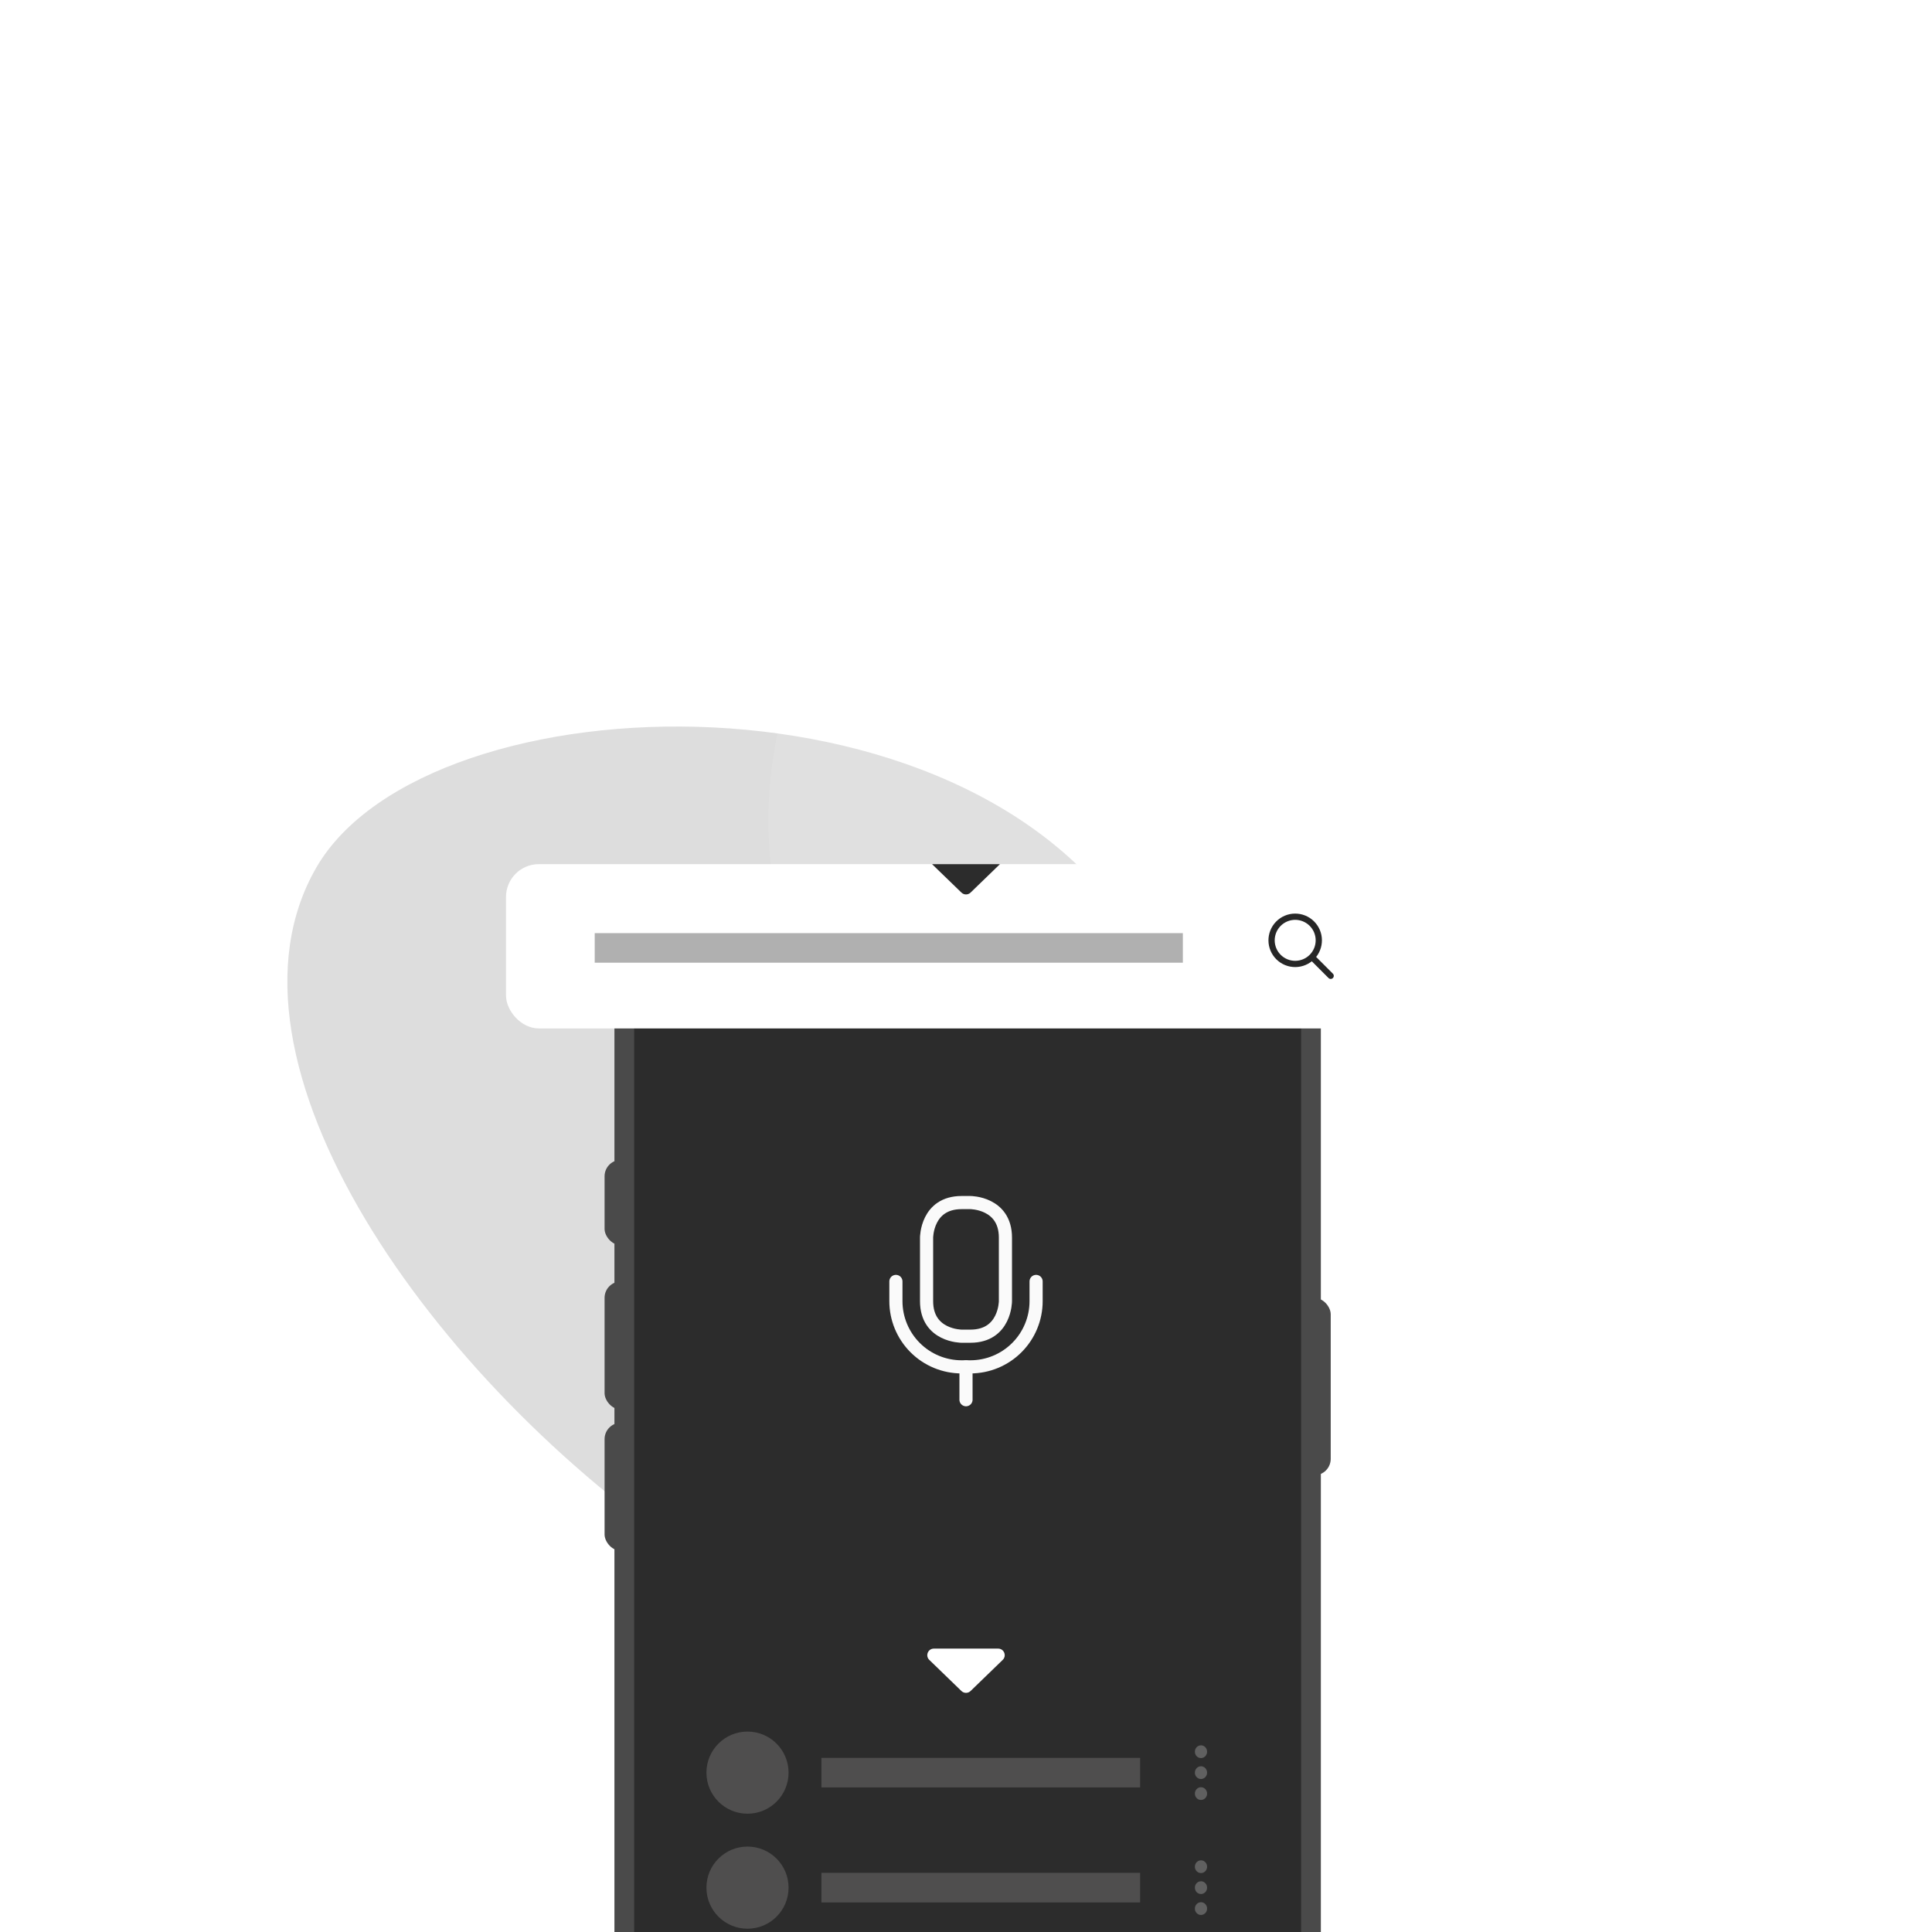 <svg width="588" height="588" viewBox="0 0 588 588" fill="none" xmlns="http://www.w3.org/2000/svg">
<g clip-path="url(#clip0_304_2857)">
<path opacity="0.2" d="M96.27 264.039C130.105 205.519 300.657 200.028 348.647 290.494C396.636 380.959 291.238 527.668 211.314 474.187C131.389 420.706 62.436 322.591 96.27 264.039Z" fill="#555555"/>
<path opacity="0.1" d="M492.496 336.919C454.616 392.903 284.107 386.322 242.612 292.684C201.118 199.046 316.635 60.17 392.579 119.154C468.523 178.137 530.376 280.935 492.496 336.919Z" fill="white"/>
<g filter="url(#filter0_dddd_304_2857)">
<rect x="187" y="87" width="215" height="414" rx="30" fill="#4A4A4A"/>
<rect x="184" y="197" width="14" height="39" rx="5" fill="#4A4A4A"/>
<rect x="184" y="240" width="14" height="39" rx="5" fill="#4A4A4A"/>
<rect x="184" y="160" width="14" height="26" rx="5" fill="#4A4A4A"/>
<rect x="391" y="202" width="14" height="54" rx="5" fill="#4A4A4A"/>
<rect x="193" y="93" width="203" height="402" rx="25" fill="#2C2C2C"/>
<rect x="260" y="101" width="69" height="18" rx="9" fill="#4A4A4A"/>
<path d="M294 223V233" stroke="#FAFAFA" stroke-width="4" stroke-linecap="round" stroke-linejoin="round"/>
<path d="M292.667 173H295.333C295.333 173 306 173 306 183.667V203C306 203 306 213.667 295.333 213.667H292.667C292.667 213.667 282 213.667 282 203V183.667C282 183.667 282 173 292.667 173Z" stroke="#FAFAFA" stroke-width="4" stroke-linecap="round" stroke-linejoin="round"/>
<path d="M272.667 197V203C272.667 208.304 274.774 213.391 278.524 217.142C282.275 220.893 287.362 223 292.667 223H295.333C300.638 223 305.725 220.893 309.475 217.142C313.226 213.391 315.333 208.304 315.333 203V197" stroke="#FAFAFA" stroke-width="4" stroke-linecap="round" stroke-linejoin="round"/>
<path d="M292.609 321.654C293.384 322.404 294.616 322.404 295.391 321.654L305.171 312.187C306.463 310.937 305.578 308.75 303.78 308.75H284.22C282.422 308.75 281.537 310.937 282.829 312.187L292.609 321.654Z" fill="white"/>
<circle cx="227.5" cy="346.5" r="12.5" fill="#4F4E4E"/>
<rect width="97" height="9" transform="translate(250 342)" fill="#4F4E4E"/>
<g clip-path="url(#clip1_304_2857)">
<path d="M365.516 354.815C366.009 354.815 366.482 354.611 366.831 354.247C367.18 353.883 367.375 353.39 367.375 352.875C367.375 352.36 367.18 351.867 366.831 351.503C366.482 351.139 366.009 350.935 365.516 350.935C365.023 350.935 364.55 351.139 364.201 351.503C363.853 351.867 363.657 352.36 363.657 352.875C363.657 353.39 363.853 353.883 364.201 354.247C364.55 354.611 365.023 354.815 365.516 354.815Z" fill="#606060"/>
<path d="M365.516 342.065C365.76 342.065 366.002 342.015 366.228 341.918C366.453 341.82 366.658 341.677 366.831 341.497C367.004 341.317 367.141 341.103 367.234 340.867C367.327 340.632 367.375 340.38 367.375 340.125C367.375 339.87 367.327 339.618 367.234 339.383C367.141 339.147 367.004 338.933 366.831 338.753C366.658 338.573 366.453 338.43 366.228 338.332C366.002 338.235 365.76 338.185 365.516 338.185C365.272 338.185 365.03 338.235 364.805 338.332C364.579 338.43 364.374 338.573 364.201 338.753C364.029 338.933 363.892 339.147 363.798 339.383C363.705 339.618 363.657 339.87 363.657 340.125C363.657 340.38 363.705 340.632 363.798 340.867C363.892 341.103 364.029 341.317 364.201 341.497C364.374 341.677 364.579 341.82 364.805 341.918C365.03 342.015 365.272 342.065 365.516 342.065Z" fill="#606060"/>
<path d="M365.516 348.44C366.009 348.44 366.482 348.236 366.831 347.872C367.18 347.508 367.375 347.015 367.375 346.5C367.375 345.985 367.18 345.492 366.831 345.128C366.482 344.764 366.009 344.56 365.516 344.56C365.023 344.56 364.55 344.764 364.201 345.128C363.853 345.492 363.657 345.985 363.657 346.5C363.657 347.015 363.853 347.508 364.201 347.872C364.55 348.236 365.023 348.44 365.516 348.44Z" fill="#606060"/>
</g>
<circle cx="227.5" cy="381.5" r="12.5" fill="#4F4E4E"/>
<rect width="97" height="9" transform="translate(250 377)" fill="#4F4E4E"/>
<g clip-path="url(#clip2_304_2857)">
<path d="M365.516 389.815C366.009 389.815 366.482 389.611 366.831 389.247C367.18 388.883 367.375 388.39 367.375 387.875C367.375 387.36 367.18 386.867 366.831 386.503C366.482 386.139 366.009 385.935 365.516 385.935C365.023 385.935 364.55 386.139 364.201 386.503C363.853 386.867 363.657 387.36 363.657 387.875C363.657 388.39 363.853 388.883 364.201 389.247C364.55 389.611 365.023 389.815 365.516 389.815Z" fill="#606060"/>
<path d="M365.516 377.065C365.76 377.065 366.002 377.015 366.228 376.918C366.453 376.82 366.658 376.677 366.831 376.497C367.004 376.317 367.141 376.103 367.234 375.867C367.327 375.632 367.375 375.38 367.375 375.125C367.375 374.87 367.327 374.618 367.234 374.383C367.141 374.147 367.004 373.933 366.831 373.753C366.658 373.573 366.453 373.43 366.228 373.332C366.002 373.235 365.76 373.185 365.516 373.185C365.272 373.185 365.03 373.235 364.805 373.332C364.579 373.43 364.374 373.573 364.201 373.753C364.029 373.933 363.892 374.147 363.798 374.383C363.705 374.618 363.657 374.87 363.657 375.125C363.657 375.38 363.705 375.632 363.798 375.867C363.892 376.103 364.029 376.317 364.201 376.497C364.374 376.677 364.579 376.82 364.805 376.918C365.03 377.015 365.272 377.065 365.516 377.065Z" fill="#606060"/>
<path d="M365.516 383.44C366.009 383.44 366.482 383.236 366.831 382.872C367.18 382.508 367.375 382.015 367.375 381.5C367.375 380.985 367.18 380.492 366.831 380.128C366.482 379.764 366.009 379.56 365.516 379.56C365.023 379.56 364.55 379.764 364.201 380.128C363.853 380.492 363.657 380.985 363.657 381.5C363.657 382.015 363.853 382.508 364.201 382.872C364.55 383.236 365.023 383.44 365.516 383.44Z" fill="#606060"/>
</g>
<circle cx="227.5" cy="416.5" r="12.5" fill="#4F4E4E"/>
<rect width="97" height="9" transform="translate(250 412)" fill="#4F4E4E"/>
<g clip-path="url(#clip3_304_2857)">
<path d="M365.516 424.815C366.009 424.815 366.482 424.611 366.831 424.247C367.18 423.883 367.375 423.39 367.375 422.875C367.375 422.36 367.18 421.867 366.831 421.503C366.482 421.139 366.009 420.935 365.516 420.935C365.023 420.935 364.55 421.139 364.201 421.503C363.853 421.867 363.657 422.36 363.657 422.875C363.657 423.39 363.853 423.883 364.201 424.247C364.55 424.611 365.023 424.815 365.516 424.815Z" fill="#606060"/>
<path d="M365.516 412.065C365.76 412.065 366.002 412.015 366.228 411.918C366.453 411.82 366.658 411.677 366.831 411.497C367.004 411.317 367.141 411.103 367.234 410.867C367.327 410.632 367.375 410.38 367.375 410.125C367.375 409.87 367.327 409.618 367.234 409.383C367.141 409.147 367.004 408.933 366.831 408.753C366.658 408.573 366.453 408.43 366.228 408.332C366.002 408.235 365.76 408.185 365.516 408.185C365.272 408.185 365.03 408.235 364.805 408.332C364.579 408.43 364.374 408.573 364.201 408.753C364.029 408.933 363.892 409.147 363.798 409.383C363.705 409.618 363.657 409.87 363.657 410.125C363.657 410.38 363.705 410.632 363.798 410.867C363.892 411.103 364.029 411.317 364.201 411.497C364.374 411.677 364.579 411.82 364.805 411.918C365.03 412.015 365.272 412.065 365.516 412.065Z" fill="#606060"/>
<path d="M365.516 418.44C366.009 418.44 366.482 418.236 366.831 417.872C367.18 417.508 367.375 417.015 367.375 416.5C367.375 415.985 367.18 415.492 366.831 415.128C366.482 414.764 366.009 414.56 365.516 414.56C365.023 414.56 364.55 414.764 364.201 415.128C363.853 415.492 363.657 415.985 363.657 416.5C363.657 417.015 363.853 417.508 364.201 417.872C364.55 418.236 365.023 418.44 365.516 418.44Z" fill="#606060"/>
</g>
</g>
<g clip-path="url(#clip4_304_2857)">
<rect x="154" y="263" width="280" height="50" rx="10" fill="white"/>
<path d="M292.609 271.654C293.384 272.404 294.616 272.404 295.391 271.654L305.171 262.187C306.463 260.937 305.578 258.75 303.78 258.75H284.22C282.422 258.75 281.537 260.937 282.829 262.187L292.609 271.654Z" fill="#2C2C2C"/>
<rect width="179" height="9" transform="translate(181 284)" fill="#B0B0B0"/>
<g clip-path="url(#clip5_304_2857)">
<path d="M387.573 288.999C388.318 290.753 389.73 292.14 391.498 292.853C393.266 293.566 395.245 293.548 396.999 292.802C398.753 292.057 400.14 290.645 400.853 288.877C401.566 287.109 401.548 285.13 400.802 283.376C400.433 282.507 399.896 281.72 399.223 281.059C398.549 280.397 397.752 279.875 396.877 279.522C396.002 279.169 395.065 278.992 394.122 279C393.178 279.009 392.245 279.203 391.376 279.573C390.507 279.942 389.72 280.479 389.059 281.152C388.397 281.826 387.875 282.623 387.522 283.498C387.169 284.373 386.992 285.31 387 286.253C387.009 287.197 387.203 288.13 387.573 288.999Z" stroke="#272727" stroke-width="1.903" stroke-linecap="round" stroke-linejoin="round"/>
<path d="M399.518 291.517L405 297" stroke="#272727" stroke-width="1.872" stroke-linecap="round" stroke-linejoin="round"/>
</g>
</g>
</g>
<defs>
<filter id="filter0_dddd_304_2857" x="143" y="79" width="303" height="566" filterUnits="userSpaceOnUse" color-interpolation-filters="sRGB">
<feFlood flood-opacity="0" result="BackgroundImageFix"/>
<feColorMatrix in="SourceAlpha" type="matrix" values="0 0 0 0 0 0 0 0 0 0 0 0 0 0 0 0 0 0 127 0" result="hardAlpha"/>
<feOffset dy="6"/>
<feGaussianBlur stdDeviation="7"/>
<feColorMatrix type="matrix" values="0 0 0 0 0 0 0 0 0 0 0 0 0 0 0 0 0 0 0.1 0"/>
<feBlend mode="normal" in2="BackgroundImageFix" result="effect1_dropShadow_304_2857"/>
<feColorMatrix in="SourceAlpha" type="matrix" values="0 0 0 0 0 0 0 0 0 0 0 0 0 0 0 0 0 0 127 0" result="hardAlpha"/>
<feOffset dy="26"/>
<feGaussianBlur stdDeviation="13"/>
<feColorMatrix type="matrix" values="0 0 0 0 0 0 0 0 0 0 0 0 0 0 0 0 0 0 0.09 0"/>
<feBlend mode="normal" in2="effect1_dropShadow_304_2857" result="effect2_dropShadow_304_2857"/>
<feColorMatrix in="SourceAlpha" type="matrix" values="0 0 0 0 0 0 0 0 0 0 0 0 0 0 0 0 0 0 127 0" result="hardAlpha"/>
<feOffset dy="58"/>
<feGaussianBlur stdDeviation="17.5"/>
<feColorMatrix type="matrix" values="0 0 0 0 0 0 0 0 0 0 0 0 0 0 0 0 0 0 0.05 0"/>
<feBlend mode="normal" in2="effect2_dropShadow_304_2857" result="effect3_dropShadow_304_2857"/>
<feColorMatrix in="SourceAlpha" type="matrix" values="0 0 0 0 0 0 0 0 0 0 0 0 0 0 0 0 0 0 127 0" result="hardAlpha"/>
<feOffset dy="103"/>
<feGaussianBlur stdDeviation="20.5"/>
<feColorMatrix type="matrix" values="0 0 0 0 0 0 0 0 0 0 0 0 0 0 0 0 0 0 0.01 0"/>
<feBlend mode="normal" in2="effect3_dropShadow_304_2857" result="effect4_dropShadow_304_2857"/>
<feBlend mode="normal" in="SourceGraphic" in2="effect4_dropShadow_304_2857" result="shape"/>
</filter>
<clipPath id="clip0_304_2857">
<rect width="588" height="588" fill="white"/>
</clipPath>
<clipPath id="clip1_304_2857">
<rect width="17.739" height="17" fill="white" transform="matrix(0 -1 1 0 357 355.37)"/>
</clipPath>
<clipPath id="clip2_304_2857">
<rect width="17.739" height="17" fill="white" transform="matrix(0 -1 1 0 357 390.37)"/>
</clipPath>
<clipPath id="clip3_304_2857">
<rect width="17.739" height="17" fill="white" transform="matrix(0 -1 1 0 357 425.37)"/>
</clipPath>
<clipPath id="clip4_304_2857">
<rect x="154" y="263" width="280" height="50" rx="10" fill="white"/>
</clipPath>
<clipPath id="clip5_304_2857">
<rect width="20" height="20" fill="white" transform="translate(386 278)"/>
</clipPath>
</defs>
</svg>
